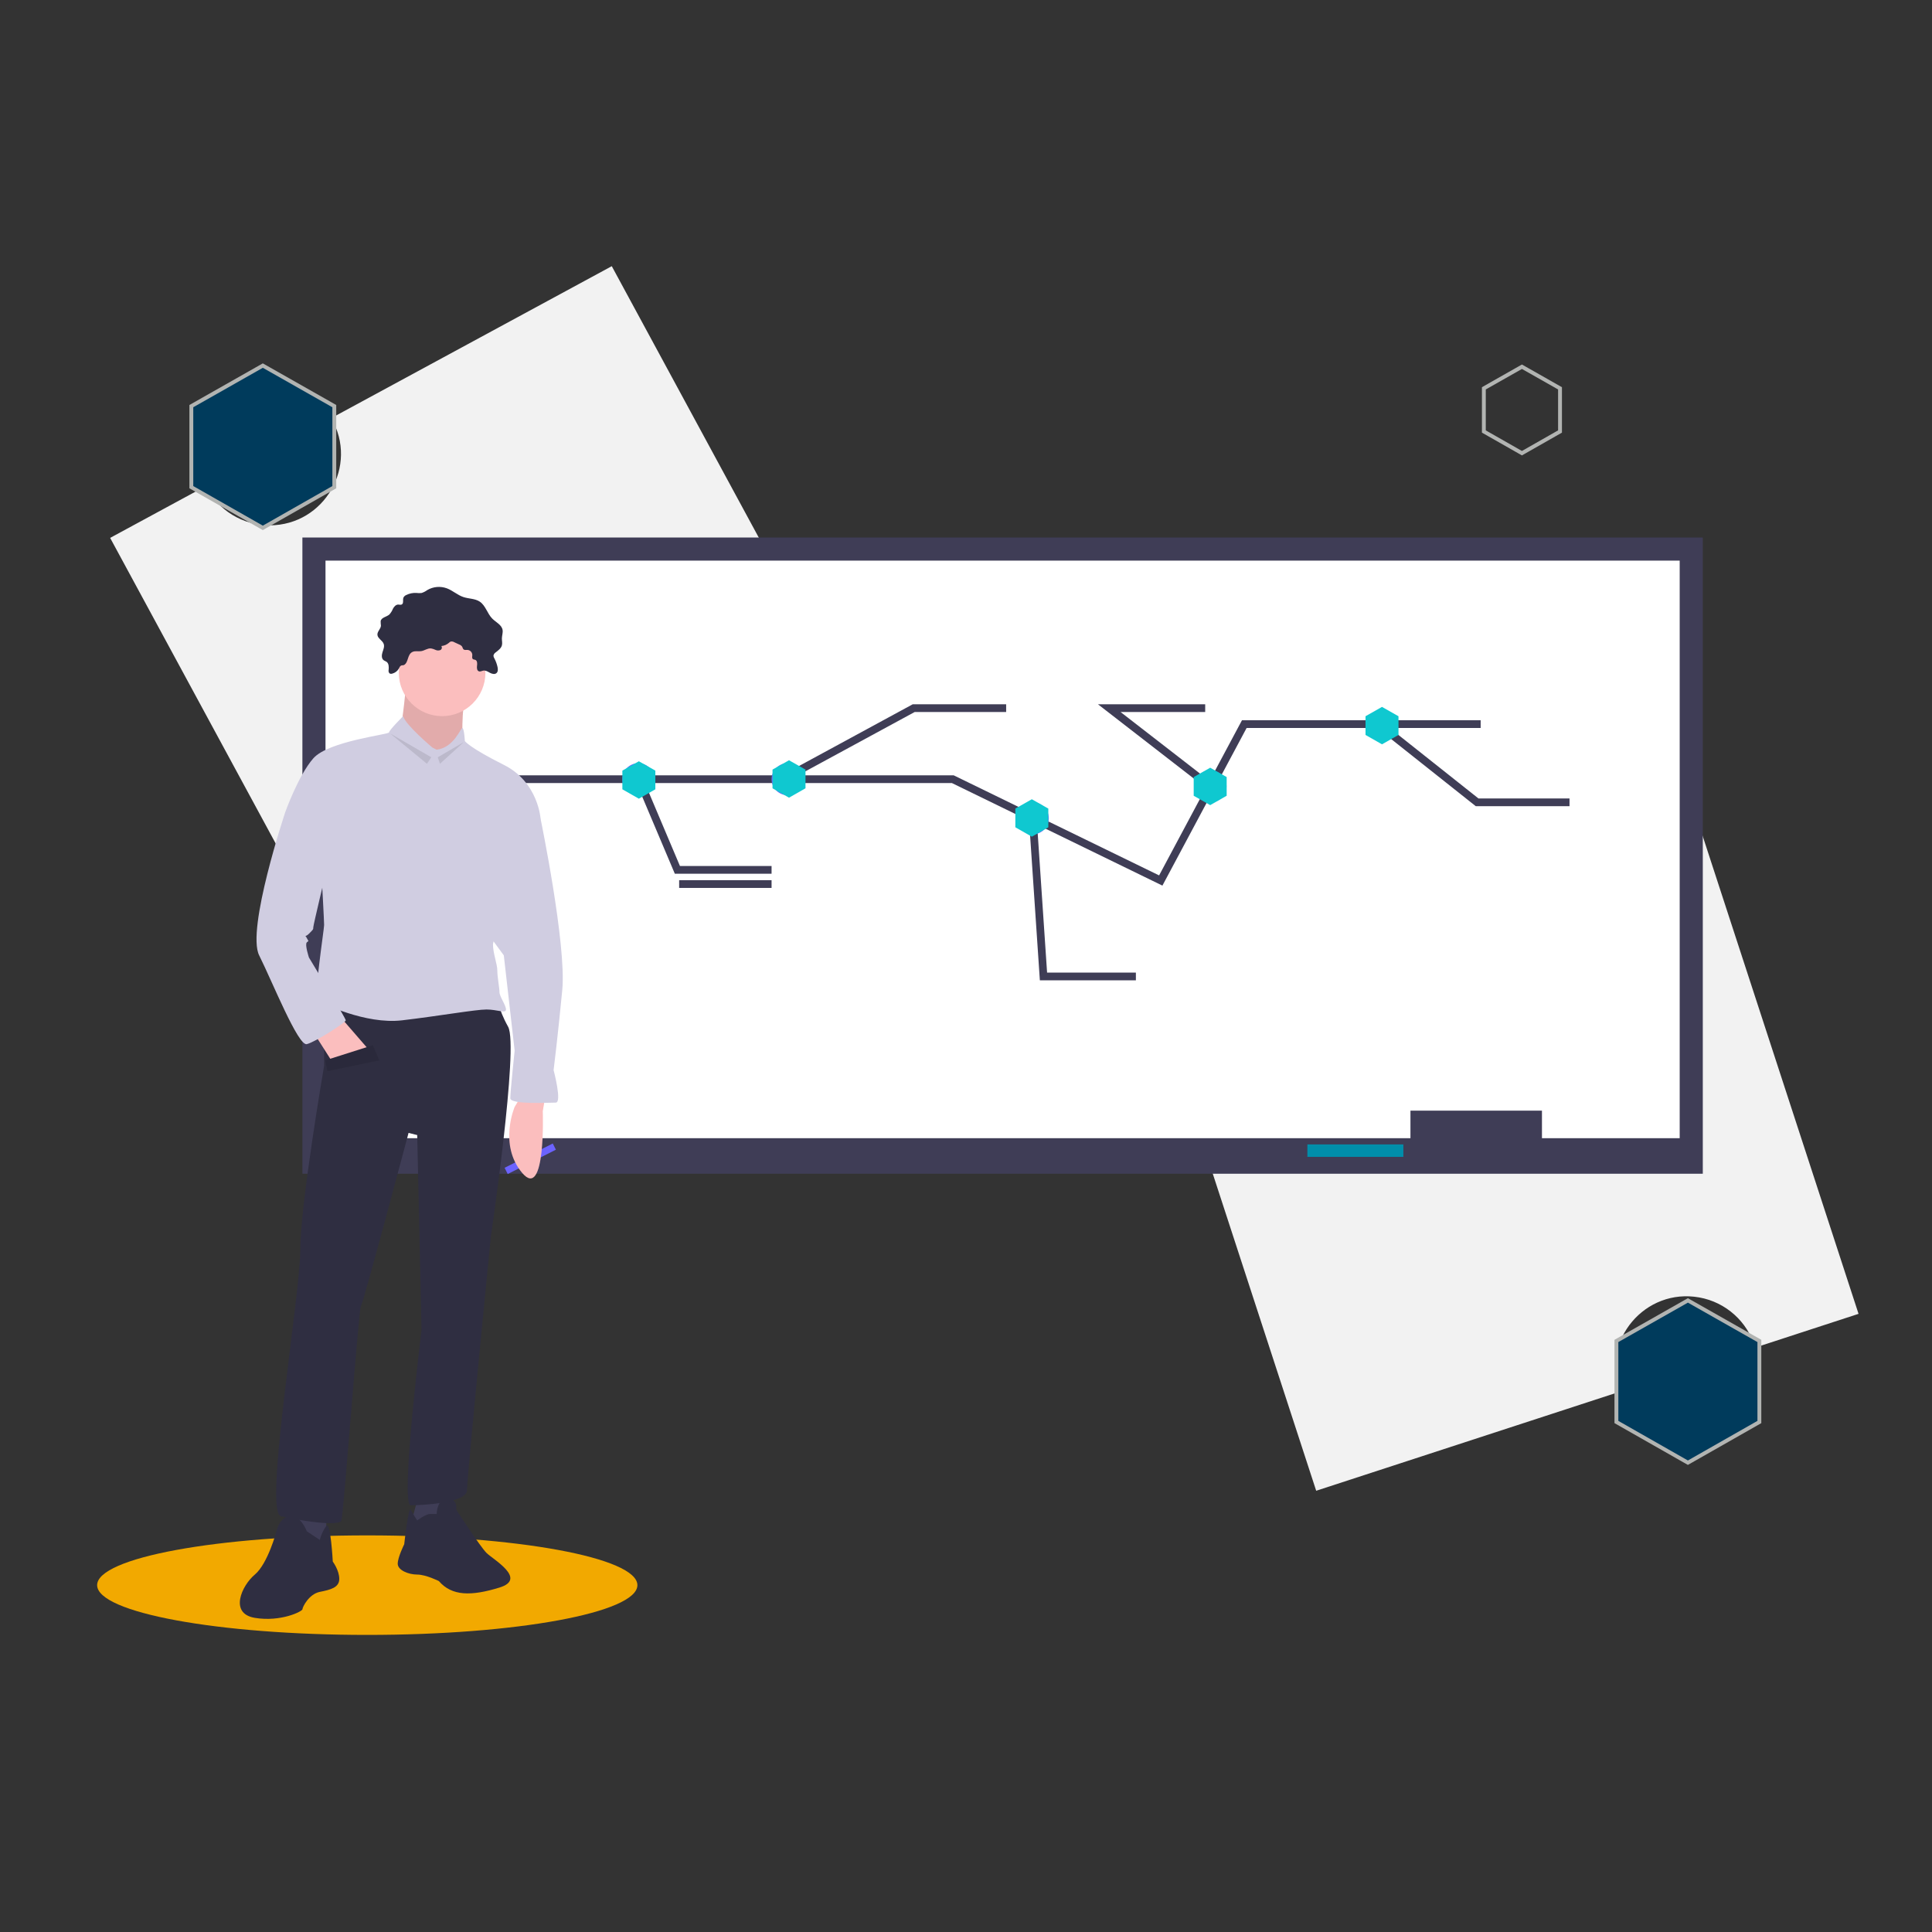 <?xml version="1.0" encoding="utf-8"?>
<svg viewBox="0 0 500 500" xmlns="http://www.w3.org/2000/svg">
  <rect x="0" y="0" width="500" height="500" fill="#333333" stroke="none"/>
  <title>professor</title>
  <path d="M 158.324 68.887 L 85.724 108.212 C 92.865 120.506 84.02 135.919 69.802 135.958 C 62.81 135.976 56.406 132.042 53.26 125.798 L 28.504 139.205 L 92.627 257.588 L 222.447 187.269 Z" fill="#f2f2f2" style=""/>
  <circle cx="68.65" cy="117.486" r="14.987" fill="#6c63ff" style=""/>
  <path d="M 340.628 385.806 L 419.123 360.201 C 414.314 346.822 425.791 333.254 439.783 335.779 C 446.665 337.02 452.256 342.041 454.224 348.753 L 480.99 340.022 L 439.239 212.026 L 298.877 257.81 Z" fill="#f2f2f2" style=""/>
  <circle cx="437.591" cy="354.154" r="14.987" fill="#6c63ff" style=""/>
  <rect x="78.261" y="139.108" width="362.421" height="164.654" fill="#3f3d56" style=""/>
  <rect x="84.24" y="145.088" width="350.463" height="149.476" fill="#fff" style=""/>
  <rect x="365.024" y="287.434" width="34.033" height="11.497" fill="#3f3d56" style=""/>
  <rect x="338.349" y="296.174" width="24.837" height="3.22" style="fill: rgb(0, 142, 170);"/>
  <polyline points="112.754 201.658 246.593 201.658 267.344 211.768 300.404 227.873 322.021 187.401 383.192 187.401" fill="none" stroke="#3f3d56" stroke-miterlimit="10" stroke-width="2" style=""/>
  <polyline points="165.382 201.658 175.305 225.115 199.681 225.115" fill="none" stroke="#3f3d56" stroke-miterlimit="10" stroke-width="2" style=""/>
  <polyline points="202.581 201.658 236.476 183.261 260.392 183.261" fill="none" stroke="#3f3d56" stroke-miterlimit="10" stroke-width="2" style=""/>
  <circle cx="165.187" cy="201.658" r="4.138" fill="#6c63ff" style=""/>
  <circle cx="203.821" cy="201.658" r="4.138" fill="#6c63ff" style=""/>
  <polyline points="267.291 211.777 270.05 252.709 293.967 252.709" fill="none" stroke="#3f3d56" stroke-miterlimit="10" stroke-width="2" style=""/>
  <polyline points="313.352 203.632 287.067 183.261 311.904 183.261" fill="none" stroke="#3f3d56" stroke-miterlimit="10" stroke-width="2" style=""/>
  <polyline points="356.77 187.401 382.272 207.637 406.188 207.637" fill="none" stroke="#3f3d56" stroke-miterlimit="10" stroke-width="2" style=""/>
  <circle cx="267.291" cy="211.777" r="4.138" fill="#6c63ff" style=""/>
  <circle cx="313.282" cy="203.498" r="4.138" fill="#6c63ff" style=""/>
  <line x1="175.765" y1="228.793" x2="199.681" y2="228.793" fill="none" stroke="#3f3d56" stroke-miterlimit="10" stroke-width="2" style=""/>
  <path d="M 260.392 187.401 L 260.392 187.401 Z" fill="none" stroke="#3f3d56" stroke-miterlimit="10" stroke-width="2" style=""/>
  <path d="M 311.904 186.941 L 311.904 186.941 Z" fill="none" stroke="#3f3d56" stroke-miterlimit="10" stroke-width="2" style=""/>
  <path d="M 311.904 190.619 L 311.904 190.619 Z" fill="none" stroke="#3f3d56" stroke-miterlimit="10" stroke-width="2" style=""/>
  <path d="M 406.188 211.317 L 406.188 211.317 Z" fill="none" stroke="#3f3d56" stroke-miterlimit="10" stroke-width="2" style=""/>
  <path d="M 397.449 214.995 L 397.449 214.995 Z" fill="none" stroke="#3f3d56" stroke-miterlimit="10" stroke-width="2" style=""/>
  <path d="M 293.967 256.389 L 293.967 256.389 Z" fill="none" stroke="#3f3d56" stroke-miterlimit="10" stroke-width="2" style=""/>
  <ellipse cx="95.048" cy="410.235" rx="69.91" ry="12.878" style="fill: rgb(242, 169, 0);"/>
  <polygon points="143.059 295.935 130.589 302.226 131.395 303.833 143.867 297.541 143.059 295.935" fill="#6c63ff" style=""/>
  <path d="M 141.031 284.23 L 140.472 287.592 C 140.472 287.592 141.311 310.845 135.148 303.561 C 128.986 296.277 133.189 286.471 133.189 286.471 L 134.868 283.669 Z" fill="#fbbebe" style=""/>
  <path d="M 105.173 176.653 C 105.173 176.653 104.051 188.418 103.492 188.979 C 102.931 189.541 111.895 200.185 111.895 200.185 L 119.74 192.902 C 119.74 192.902 119.181 182.255 120.861 180.014 C 122.542 177.773 105.173 176.653 105.173 176.653 Z" fill="#fbbebe" style=""/>
  <path d="M 105.173 176.653 C 105.173 176.653 104.051 188.418 103.492 188.979 C 102.931 189.541 111.895 200.185 111.895 200.185 L 119.74 192.902 C 119.74 192.902 119.181 182.255 120.861 180.014 C 122.542 177.773 105.173 176.653 105.173 176.653 Z" opacity="0.1" style=""/>
  <polygon points="84.442 391.248 84.442 401.333 80.519 401.892 74.917 400.212 76.597 389.566 84.442 391.248" fill="#3f3d56" style=""/>
  <path d="M 79.399 396.29 C 79.399 396.29 77.717 391.807 74.915 392.368 C 72.115 392.927 71.554 396.29 71.554 396.29 C 71.554 396.29 69.313 404.694 65.951 407.496 C 62.59 410.298 59.228 417.581 65.951 418.701 C 72.674 419.822 78.279 417.021 78.279 416.46 C 78.279 415.9 79.958 412.539 82.76 411.978 C 85.562 411.419 87.803 410.857 87.803 408.616 C 87.803 406.376 86.123 404.135 86.123 404.135 C 86.123 404.135 85.562 393.507 84.442 394.897 C 83.666 395.997 83.097 397.228 82.76 398.531 Z" fill="#2f2e41" style=""/>
  <polygon points="108.534 386.205 106.293 394.609 111.895 395.73 114.697 392.928 115.259 385.644 108.534 386.205" fill="#3f3d56" style=""/>
  <path d="M 107.974 393.489 C 107.974 393.489 110.216 391.807 111.336 391.807 L 113.016 391.807 C 113.016 391.807 113.016 387.885 115.818 387.885 C 118.62 387.885 118.059 390.687 118.059 390.687 C 118.059 390.687 124.223 400.212 125.904 401.892 C 127.584 403.574 136.55 408.616 129.266 410.857 C 121.981 413.098 116.938 413.098 113.577 409.178 C 113.577 409.178 110.216 407.496 107.974 407.496 C 105.733 407.496 102.931 406.376 102.931 404.694 C 102.931 403.012 104.613 399.651 104.613 399.651 C 104.613 399.651 105.733 389.566 106.293 390.687 C 106.853 391.807 107.974 393.489 107.974 393.489 Z" fill="#2f2e41" style=""/>
  <path d="M 83.881 257.335 L 83.881 275.826 C 83.881 275.826 77.717 311.684 77.717 323.451 C 77.717 335.218 68.193 391.248 72.674 392.368 C 77.158 393.489 87.803 395.169 88.363 393.489 C 88.924 391.807 92.845 338.579 93.406 338.02 C 93.965 337.459 105.733 293.195 105.733 293.195 L 107.974 293.754 L 109.094 344.182 C 109.094 344.182 103.492 389.566 106.293 389.566 C 109.094 389.566 120.861 389.005 120.861 385.644 C 120.861 382.283 127.024 320.09 127.024 320.09 C 127.024 320.09 134.309 270.783 131.507 265.74 C 128.705 260.699 128.705 257.897 128.705 257.897 Z" fill="#2f2e41" style=""/>
  <circle cx="114.417" cy="174.132" r="11.205" fill="#fbbebe" style=""/>
  <path d="M 111.895 193.462 C 111.895 193.462 104.893 187.579 104.331 185.338 C 104.331 185.338 100.69 188.979 100.69 189.541 C 100.69 190.1 85.001 191.782 81.081 196.263 C 77.158 200.746 73.795 210.27 73.795 210.27 L 83.322 228.2 C 83.322 228.2 83.881 238.285 83.881 239.405 C 83.881 240.526 81.081 258.456 82.201 259.017 C 83.322 259.576 94.527 265.18 104.051 264.06 C 113.577 262.939 123.102 261.258 125.904 261.258 C 128.705 261.258 130.945 262.378 130.945 261.258 C 130.945 260.137 129.266 257.897 129.266 256.776 C 129.266 255.656 128.705 252.854 128.705 251.173 C 128.705 249.491 127.584 246.691 127.584 244.448 C 127.584 242.208 139.911 211.952 139.911 211.952 C 139.911 211.952 139.352 202.425 130.386 197.944 C 121.422 193.462 120.302 191.782 120.302 191.782 C 120.302 191.782 120.126 188.418 119.654 188.418 C 119.181 188.418 117.5 193.462 113.016 194.022 Z" fill="#d0cde1" style=""/>
  <polygon points="81.64 267.981 85.562 274.145 95.647 271.904 88.363 263.499 81.64 267.981" fill="#fbbebe" style=""/>
  <path d="M 136.55 207.468 L 139.911 211.952 C 139.911 211.952 146.634 244.448 145.514 256.215 C 144.394 267.981 143.273 276.947 143.273 276.947 C 143.273 276.947 145.514 285.351 143.833 285.351 C 142.152 285.351 132.066 285.911 132.066 284.23 C 132.066 282.549 133.189 271.904 133.189 271.904 L 130.386 247.25 L 124.223 238.846 Z" fill="#d0cde1" style=""/>
  <path d="M 106.807 168.692 C 107.493 168.4 108.287 168.635 109.023 168.512 C 109.887 168.366 110.66 167.727 111.532 167.807 C 111.945 167.884 112.348 168.014 112.726 168.195 C 113.11 168.376 113.553 168.392 113.95 168.239 C 114.349 168.054 114.478 167.547 114.216 167.195 C 114.954 167.129 115.653 166.829 116.208 166.337 C 116.317 166.223 116.445 166.127 116.587 166.052 C 116.919 165.966 117.272 166.021 117.562 166.205 L 118.844 166.796 C 119.135 166.898 119.388 167.079 119.578 167.319 C 119.73 167.558 119.759 167.877 119.976 168.061 C 120.252 168.291 120.663 168.177 121.023 168.201 C 121.699 168.267 122.218 168.828 122.232 169.508 C 122.228 169.883 122.09 170.344 122.388 170.575 C 122.561 170.708 122.807 170.687 123.008 170.77 C 123.533 170.982 123.534 171.712 123.457 172.272 C 123.378 172.832 123.417 173.571 123.955 173.744 C 124.335 173.866 124.723 173.606 125.118 173.548 C 125.711 173.462 126.263 173.832 126.791 174.117 C 127.32 174.403 128.023 174.593 128.482 174.205 C 128.908 173.845 128.881 173.185 128.765 172.638 C 128.596 171.854 128.319 171.097 127.942 170.389 C 127.802 170.18 127.719 169.94 127.703 169.69 C 127.769 169.335 127.982 169.023 128.291 168.834 C 128.939 168.323 129.686 167.807 129.896 167.007 C 130.05 166.42 129.876 165.802 129.89 165.196 C 129.905 164.457 130.199 163.721 130.061 162.997 C 129.813 161.683 128.349 161.049 127.405 160.102 C 126.107 158.799 125.685 156.717 124.154 155.699 C 122.928 154.885 121.326 154.983 119.93 154.518 C 118.399 154.007 117.166 152.83 115.653 152.261 C 113.983 151.644 112.123 151.807 110.586 152.705 C 110.135 153.04 109.631 153.297 109.095 153.467 C 108.645 153.518 108.188 153.512 107.739 153.45 C 106.845 153.403 105.955 153.588 105.153 153.983 C 104.846 154.107 104.589 154.33 104.428 154.62 C 104.157 155.222 104.551 156.161 103.958 156.448 C 103.681 156.582 103.354 156.454 103.047 156.46 C 102.45 156.473 101.989 156.995 101.705 157.52 C 101.484 158.074 101.166 158.587 100.766 159.033 C 100.034 159.672 98.707 159.778 98.516 160.73 C 98.514 161.133 98.536 161.535 98.585 161.935 C 98.529 162.78 97.627 163.42 97.675 164.265 C 97.729 165.24 98.965 165.713 99.297 166.632 C 99.549 167.33 99.217 168.086 98.989 168.793 C 98.761 169.5 98.693 170.405 99.281 170.857 C 99.512 171.035 99.809 171.107 100.044 171.279 C 100.653 171.723 100.647 172.617 100.578 173.367 C 100.499 173.683 100.582 174.018 100.799 174.262 C 101.005 174.385 101.249 174.414 101.477 174.342 C 102.216 174.164 102.849 173.688 103.225 173.026 C 103.423 172.702 103.461 172.416 103.819 172.243 C 104.061 172.127 104.354 172.231 104.602 172.079 C 105.771 171.357 105.368 169.301 106.807 168.692 Z" fill="#2f2e41" style=""/>
  <path d="M 75.477 208.591 L 73.795 210.27 C 73.795 210.27 63.71 240.526 67.072 247.25 C 70.434 253.974 77.158 270.783 79.399 270.222 C 81.64 269.662 89.484 264.619 89.484 264.06 C 89.484 263.499 79.958 247.812 79.958 247.812 C 79.958 247.812 78.838 244.448 79.399 243.889 C 79.958 243.328 79.958 243.889 79.399 242.769 C 78.838 241.648 78.838 242.769 79.958 241.648 C 81.081 240.526 81.081 240.526 81.081 239.967 C 81.081 239.405 84.442 225.398 84.442 225.398 Z" fill="#d0cde1" style=""/>
  <polygon points="84.161 274.426 96.489 270.503 98.169 274.426 84.722 277.226 84.161 274.426" fill="#2f2e41" style=""/>
  <polygon points="84.161 274.426 96.489 270.503 98.169 274.426 84.722 277.226 84.161 274.426" opacity="0.1" style=""/>
  <polygon points="100.97 189.82 110.495 197.664 111.616 195.982 100.97 189.82" opacity="0.1" style=""/>
  <polygon points="120.02 192.062 113.297 195.982 113.857 197.664 120.02 192.062" opacity="0.1" style=""/>
  <path d="M 49.518 105.102 L 68.018 94.612 L 86.518 105.102 L 86.518 126.082 L 68.018 136.612 L 49.518 126.082 L 49.518 105.102 Z" stroke="#B2B4B2" stroke-miterlimit="10" style="fill: rgb(0, 59, 92); paint-order: fill;"/>
  <path d="M 418.326 347.034 L 436.826 336.544 L 455.326 347.034 L 455.326 368.014 L 436.826 378.544 L 418.326 368.014 L 418.326 347.034 Z" stroke="#B2B4B2" stroke-miterlimit="10" style="fill: rgb(0, 59, 92); paint-order: fill;"/>
  <path d="M 384.021 100.497 L 393.876 94.909 L 403.731 100.497 L 403.731 111.674 L 393.876 117.283 L 384.021 111.674 L 384.021 100.497 Z" stroke="#B2B4B2" stroke-miterlimit="10" style="paint-order: fill; fill: rgba(0, 58, 92, 0);"/>
  <path d="M 308.928 201.101 L 313.195 198.683 L 317.462 201.101 L 317.462 205.942 L 313.195 208.369 L 308.928 205.942 L 308.928 201.101 Z" stroke-miterlimit="10" style="fill: rgb(15, 200, 208); paint-order: stroke; stroke: rgba(178, 180, 178, 0);"/>
  <path d="M 353.394 185.362 L 357.661 182.944 L 361.928 185.362 L 361.928 190.203 L 357.661 192.63 L 353.394 190.203 L 353.394 185.362 Z" stroke-miterlimit="10" style="fill: rgb(15, 200, 208); paint-order: stroke; stroke: rgba(178, 180, 178, 0);"/>
  <path d="M 262.77 209.263 L 267.037 206.845 L 271.304 209.263 L 271.304 214.104 L 267.037 216.531 L 262.77 214.104 L 262.77 209.263 Z" stroke-miterlimit="10" style="fill: rgb(15, 200, 208); paint-order: stroke; stroke: rgba(178, 180, 178, 0);"/>
  <path d="M 199.928 199.171 L 204.195 196.753 L 208.462 199.171 L 208.462 204.012 L 204.195 206.439 L 199.928 204.012 L 199.928 199.171 Z" stroke-miterlimit="10" style="fill: rgb(15, 200, 208); paint-order: stroke; stroke: rgba(178, 180, 178, 0);"/>
  <path d="M 161.069 199.434 L 165.336 197.016 L 169.603 199.434 L 169.603 204.275 L 165.336 206.702 L 161.069 204.275 L 161.069 199.434 Z" stroke-miterlimit="10" style="fill: rgb(15, 200, 208); paint-order: stroke; stroke: rgba(178, 180, 178, 0);"/>
</svg>